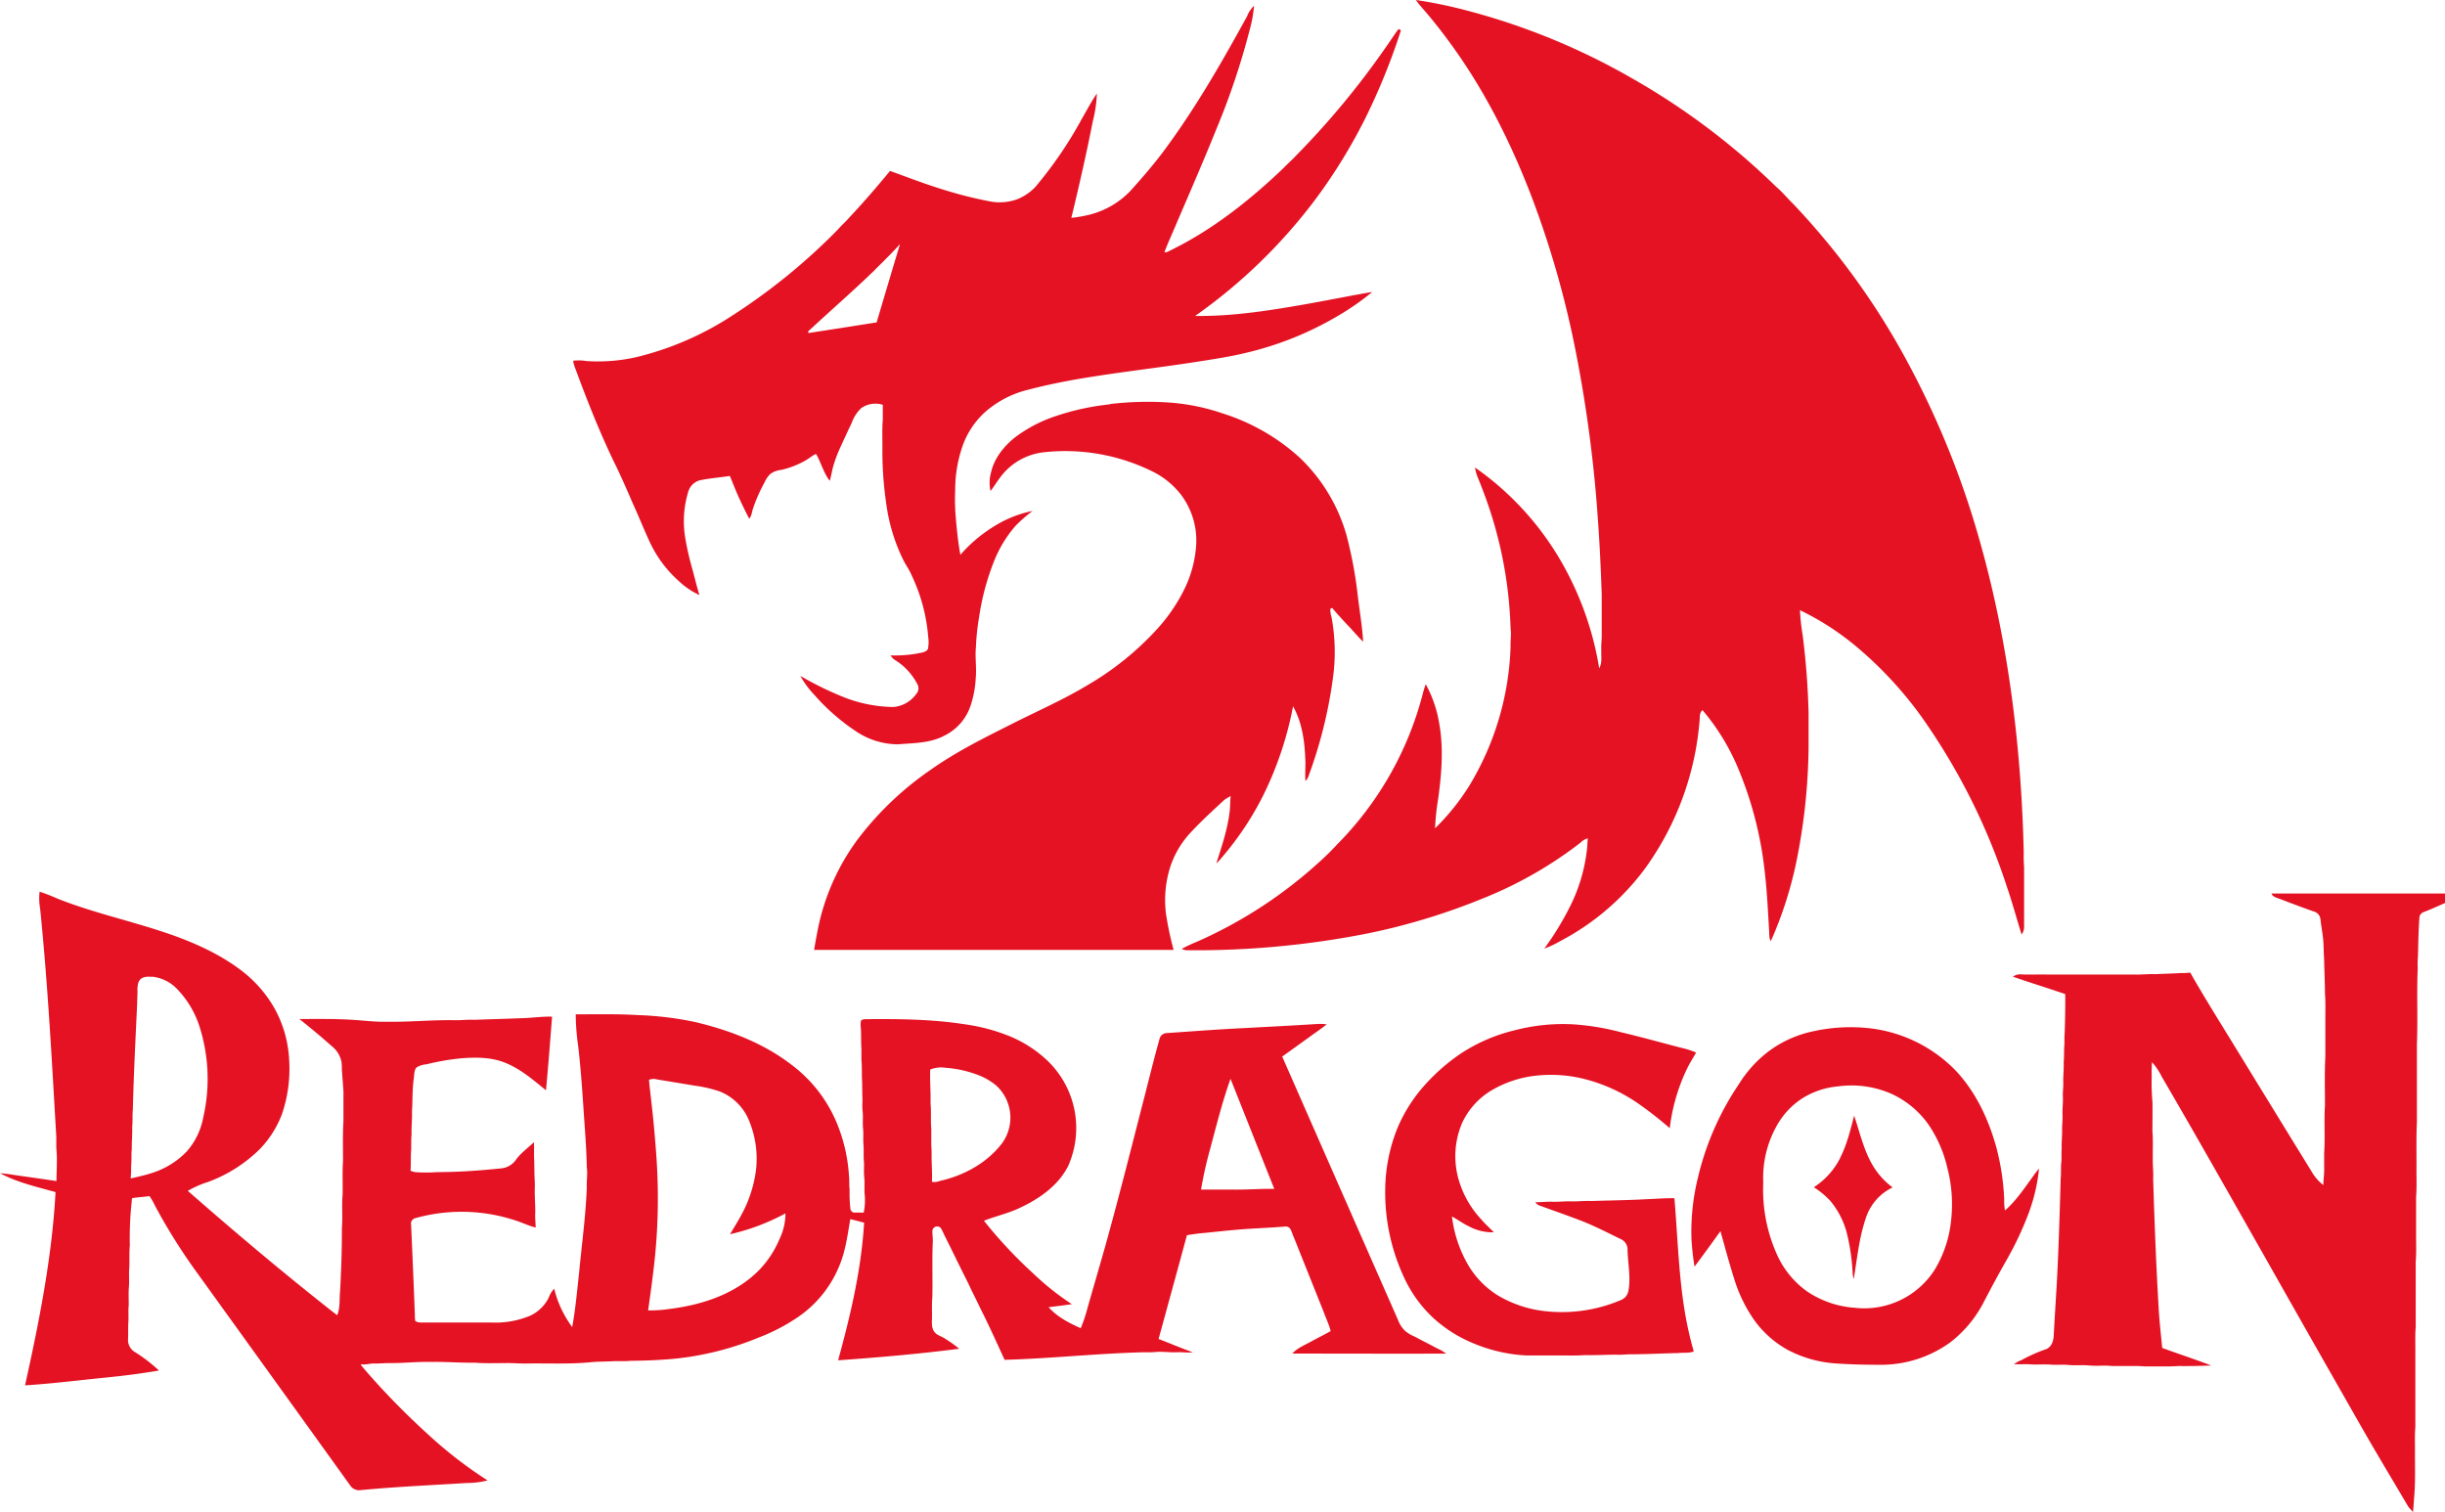 <svg id="Layer_1" data-name="Layer 1" xmlns="http://www.w3.org/2000/svg" viewBox="0 0 647.98 400.74"><defs><style>.cls-1{fill:#e41223;fill-rule:evenodd;}</style></defs><path class="cls-1" d="M375.27,0a123.84,123.84,0,0,1,13.85,2.89A178.29,178.29,0,0,1,432.6,20.8a186.22,186.22,0,0,1,38.11,28.69c1.61,1.35,2.94,3,4.44,4.46a194.45,194.45,0,0,1,30.07,41.42,232.2,232.2,0,0,1,19.62,48.57c7.5,26.68,10.86,54.41,11.5,82.06a33.18,33.18,0,0,0,.09,3.73c0,5.25,0,10.51,0,15.76a3.34,3.34,0,0,1-.66,2.16c-1.31-4.15-2.43-8.36-3.84-12.47a168.22,168.22,0,0,0-22.82-45.41,102.61,102.61,0,0,0-16.31-17.71,71.94,71.94,0,0,0-15.77-10.35,57.44,57.44,0,0,0,.72,6.66,201.07,201.07,0,0,1,1.56,20.52q0,4.65,0,9.32a159.12,159.12,0,0,1-3.39,30.93,104.24,104.24,0,0,1-6.33,19.65,3.51,3.51,0,0,1-.39.61,6.19,6.19,0,0,1-.31-2.22c-.32-5.19-.54-10.39-1.13-15.56A98.32,98.32,0,0,0,461,204.49a58.94,58.94,0,0,0-9.79-16.28c-.73.54-.72,1.53-.75,2.35A77.52,77.52,0,0,1,436,230.14a66.12,66.12,0,0,1-22.46,19.25,25.65,25.65,0,0,1-4.26,2A77.43,77.43,0,0,0,416,240.42a44.52,44.52,0,0,0,4.57-15.24c.14-1,.11-2,.25-3a4.08,4.08,0,0,0-1.93,1.13,107.23,107.23,0,0,1-26.25,14.93,170.49,170.49,0,0,1-30.08,9.12,234.75,234.75,0,0,1-47.89,4.47,2.8,2.8,0,0,1-1.47-.37,40,40,0,0,1,3.92-1.84,119.81,119.81,0,0,0,32.43-21.09,66.81,66.81,0,0,0,4.8-4.72A88.09,88.09,0,0,0,377,184.14a22.64,22.64,0,0,1,.86-2.8,32.48,32.48,0,0,1,3.58,10.48c1.18,6.57.61,13.29-.29,19.86a66.81,66.81,0,0,0-.83,7.84A60.08,60.08,0,0,0,389.54,208a75.86,75.86,0,0,0,10.8-36.69c-.07-1.57.24-3.14,0-4.71A111.08,111.08,0,0,0,392.62,129c-.59-1.69-1.49-3.29-1.69-5.09a78,78,0,0,1,24.73,28.42,83.35,83.35,0,0,1,8.17,24.79c.84-1.49.48-3.23.55-4.86-.07-1.46.16-2.9.11-4.36,0-3.45,0-6.9,0-10.35-.22-6.58-.52-13.16-1-19.74a355.22,355.22,0,0,0-6.15-46A252.21,252.21,0,0,0,405.86,52c-5.69-14.81-12.92-29.12-22.47-41.84Q381.06,7,378.54,4c-1.08-1.34-2.33-2.55-3.27-4Z"/><path class="cls-1" d="M330.58,4.07a8.71,8.71,0,0,1,1.77-2.55,33.6,33.6,0,0,1-1.11,6.2,193.22,193.22,0,0,1-8.87,26.48c-3.31,8.22-6.85,16.35-10.35,24.5-1.13,2.72-2.38,5.39-3.43,8.14a1.81,1.81,0,0,0,1.19-.28c11.33-5.46,21.32-13.37,30.36-22,1.06-1.15,2.28-2.14,3.32-3.3a217.22,217.22,0,0,0,23.68-28.55c1.16-1.62,2.22-3.3,3.42-4.89.19-.29.5.15.72.22a170.38,170.38,0,0,1-9.48,23.39,144.45,144.45,0,0,1-12.73,20.79,141.77,141.77,0,0,1-32.33,31.51c10.21.14,20.34-1.53,30.36-3.3,5.53-1,11-2.1,16.58-3.06a68.83,68.83,0,0,1-9.49,6.57,86.58,86.58,0,0,1-23.91,9.55c-4.39,1.07-8.86,1.73-13.32,2.43-10.13,1.57-20.32,2.7-30.42,4.39-4.76.81-9.49,1.78-14.15,3a26.83,26.83,0,0,0-11.72,6.26,22.12,22.12,0,0,0-5.53,8.52,35.86,35.86,0,0,0-2,11.94,53.75,53.75,0,0,0,.14,6.83c.28,3.4.63,6.82,1.24,10.18a38.49,38.49,0,0,1,9.58-7.94,30.05,30.05,0,0,1,9.55-3.68,39.37,39.37,0,0,0-4.42,3.84,32.44,32.44,0,0,0-5.87,9.69,65.72,65.72,0,0,0-3.86,14.48,62.43,62.43,0,0,0-.86,8.06c-.27,2.75.22,5.5-.05,8.24a27.29,27.29,0,0,1-1.31,7.12A13.62,13.62,0,0,1,250.2,195c-3.76,2-8.09,1.9-12.21,2.26A20.06,20.06,0,0,1,227.14,194a55.3,55.3,0,0,1-11.34-9.87,24,24,0,0,1-3.69-5,87.83,87.83,0,0,0,11.27,5.54,36.91,36.91,0,0,0,13.4,2.7,8.3,8.3,0,0,0,6-3.39,2.25,2.25,0,0,0,.41-2.54,16.53,16.53,0,0,0-5.79-6.4,3.55,3.55,0,0,1-1.37-1.35,34,34,0,0,0,7-.48c1-.25,2.27-.24,2.89-1.18a9.54,9.54,0,0,0,.08-3.2,46.51,46.51,0,0,0-4.35-16.27c-.64-1.54-1.64-2.88-2.36-4.37a48.25,48.25,0,0,1-4.43-14.82,95.56,95.56,0,0,1-1-14.93c0-2.42-.1-4.84.1-7.25,0-1.31,0-2.61,0-3.91a6.56,6.56,0,0,0-5.67.85,9.83,9.83,0,0,0-2.59,4c-.93,1.92-1.82,3.86-2.7,5.81a36.36,36.36,0,0,0-2.24,5.85c-.29,1.21-.52,2.44-.84,3.65-1.69-2.12-2.29-4.84-3.65-7.14-1.05.46-1.9,1.25-2.9,1.79a23.69,23.69,0,0,1-6.38,2.46,5.59,5.59,0,0,0-2.83,1.06,6.77,6.77,0,0,0-1.52,2.21,41.6,41.6,0,0,0-3.09,7c-.32.89-.32,1.93-1,2.65-1.31-2.57-2.59-5.15-3.68-7.82-.51-1.16-.93-2.37-1.46-3.52-2.67.44-5.38.61-8,1.17a4.41,4.41,0,0,0-3,3,26.77,26.77,0,0,0-.81,12.23,73.31,73.31,0,0,0,1.77,7.87c.68,2.43,1.24,4.89,2,7.3a20.38,20.38,0,0,1-5.43-3.67,31.79,31.79,0,0,1-7.66-10.22c-1.49-3.16-2.77-6.42-4.22-9.6-1.76-4-3.48-8.09-5.44-12-3.76-7.87-7-16-10-24.17a10.81,10.81,0,0,1-.73-2.43,11.75,11.75,0,0,1,3.45.07,46.29,46.29,0,0,0,13.43-1.06A81.29,81.29,0,0,0,193.5,84,161.76,161.76,0,0,0,222,60.89c1-1.17,2.14-2.14,3.13-3.29,3.75-4,7.29-8.1,10.75-12.3,4.29,1.54,8.54,3.21,12.9,4.57a111.48,111.48,0,0,0,13.36,3.46,13.7,13.7,0,0,0,7.4-.51,13.52,13.52,0,0,0,4.81-3.23,107.24,107.24,0,0,0,12.43-18.23c1.29-2.19,2.45-4.48,3.92-6.56a35.76,35.76,0,0,1-1.11,7.47c-1.67,8.53-3.62,17-5.66,25.47a36.65,36.65,0,0,0,4.88-.86,22.58,22.58,0,0,0,10.68-6.2c2.84-3.12,5.59-6.31,8.17-9.65,8.76-11.59,16-24.24,23-37ZM231.7,71.69C226,77.22,220,82.4,214.18,87.83c0,.11.07.32.09.43q9-1.38,18.06-2.82,3.07-10.38,6.19-20.76c-2.17,2.44-4.52,4.69-6.82,7Z"/><path class="cls-1" d="M294.19,107.08a84.89,84.89,0,0,1,15.37-.42,55.75,55.75,0,0,1,14.46,2.9,54.73,54.73,0,0,1,20.51,11.8,45.58,45.58,0,0,1,12.38,20.69,112,112,0,0,1,2.95,16c.48,4,1.18,8,1.4,12-1.42-1.34-2.65-2.87-4-4.27s-2.65-2.87-3.94-4.33a.38.38,0,0,0-.75.08,6.07,6.07,0,0,0,.31,2,50.5,50.5,0,0,1,.37,16.23,120.61,120.61,0,0,1-6.36,25.63,3.41,3.41,0,0,1-.92,1.59c-.11-1.63,0-3.27,0-4.91-.15-5.09-.74-10.37-3.28-14.88A92.14,92.14,0,0,1,335,210.35a80.9,80.9,0,0,1-11.27,17,13.72,13.72,0,0,1-1.37,1.48c1.37-4.39,2.9-8.77,3.47-13.35.25-1.5.13-3,.33-4.51a17.12,17.12,0,0,0-1.67,1c-3,2.78-6,5.51-8.79,8.5a24.85,24.85,0,0,0-5.41,8.83,29,29,0,0,0-1.26,13,86.88,86.88,0,0,0,2,9.44q-47.64,0-95.28,0c.34-2,.69-3.92,1.08-5.87a59.68,59.68,0,0,1,10.67-23.68A83.76,83.76,0,0,1,246.66,204c6.53-4.62,13.69-8.22,20.82-11.79,6.94-3.55,14.13-6.64,20.82-10.68a77.88,77.88,0,0,0,18.64-15.13,45.29,45.29,0,0,0,6.95-10.27,31,31,0,0,0,3.14-12,20.2,20.2,0,0,0-3.92-12.87,21.67,21.67,0,0,0-8.18-6.55,52.06,52.06,0,0,0-28.11-4.87,16.62,16.62,0,0,0-11,5.74c-1.22,1.43-2.16,3.06-3.3,4.55a10,10,0,0,1,.15-5c.86-3.76,3.41-6.88,6.36-9.24a37.38,37.38,0,0,1,10.79-5.62,66.11,66.11,0,0,1,14.39-3.12Z"/><path class="cls-1" d="M10.64,240.8a15.06,15.06,0,0,1-.14-4.49,50.72,50.72,0,0,1,4.75,1.85c8.77,3.48,18,5.58,27,8.49,7.54,2.44,15,5.54,21.38,10.3a33.27,33.27,0,0,1,8.87,9.85,31,31,0,0,1,4.11,13.75,37.16,37.16,0,0,1-1.89,14.73,27.22,27.22,0,0,1-5.87,9.26,38.34,38.34,0,0,1-13.7,8.7,26.31,26.31,0,0,0-5.38,2.36C61.77,326.12,74,336.44,86.54,346.36c.93.74,1.86,1.49,2.82,2.19.86-2.06.55-4.34.78-6.51.3-5.5.49-11,.47-16.52.25-3-.07-5.95.19-8.91.07-3-.1-5.95.11-8.92,0-3.52-.1-7.05.11-10.57,0-2.63,0-5.25,0-7.88-.1-1.69-.26-3.38-.36-5.07-.12-.94,0-1.91-.18-2.84a7,7,0,0,0-2.58-4.1c-2.78-2.48-5.64-4.86-8.56-7.17,5,0,10-.1,15,.28,2.7.18,5.4.52,8.11.44,5.95.11,11.87-.5,17.81-.41,1.8.06,3.59-.19,5.4-.1,4.55-.16,9.1-.28,13.65-.47,2.33-.12,4.65-.43,7-.36-.5,6.5-1,13-1.61,19.51-3.34-2.72-6.67-5.61-10.7-7.25-3.66-1.53-7.72-1.53-11.61-1.24a63.46,63.46,0,0,0-9.4,1.61,5.63,5.63,0,0,0-2.58.81c-.72.78-.59,1.91-.74,2.89-.44,2.93-.29,5.9-.49,8.84.07,2-.17,4-.1,6-.14,1.38-.09,2.77-.11,4.15-.18,1.84,0,3.69-.18,5.54.38.1.76.25,1.16.33a39.67,39.67,0,0,0,6,0c5.69,0,11.37-.42,17-1a5.41,5.41,0,0,0,3.75-2.21c1.29-1.85,3.18-3.15,4.79-4.69.1,1.41,0,2.82.06,4.23s.06,2.63.08,3.95.17,2.61.1,3.93c-.07,2.28.18,4.55.11,6.83-.07,1.22.13,2.43.11,3.65-2-.5-3.89-1.47-5.89-2.05a45.43,45.43,0,0,0-26.11-.4,1.47,1.47,0,0,0-1,1.72c.36,7.94.69,15.89,1,23.83a8,8,0,0,0,.11,1.69,2.87,2.87,0,0,0,1.43.39h18.88a23.76,23.76,0,0,0,10.32-1.89,10.63,10.63,0,0,0,4.72-4.66,6.59,6.59,0,0,1,1.47-2.42,28.2,28.2,0,0,0,4.77,10.17c.89-4.91,1.33-9.89,1.87-14.85.7-7.4,1.73-14.79,2-22.23-.1-1.73.25-3.46,0-5.19-.1-5.31-.55-10.6-.9-15.89s-.76-10.87-1.38-16.28a61.27,61.27,0,0,1-.66-8.44c5.5,0,11-.13,16.48.2a86.31,86.31,0,0,1,15.61,1.94c8.81,2.15,17.51,5.46,24.8,11a37.1,37.1,0,0,1,13,17.46A43.41,43.41,0,0,1,225,311.64c.14,1.16,0,2.34.16,3.51a41.35,41.35,0,0,0,.21,5.22,1.16,1.16,0,0,0,1,1c.84,0,1.69,0,2.53,0a15.81,15.81,0,0,0,.22-5.18c-.06-1.42.07-2.84-.08-4.25s0-2.69-.07-4c-.17-1.53,0-3.08-.13-4.62s.05-2.85-.11-4.27.06-3-.11-4.44,0-2.72-.07-4.08,0-2.92-.09-4.37,0-3.06-.11-4.59,0-2.91-.09-4.36,0-3.15-.11-4.72a4.88,4.88,0,0,1,.09-2.12,2.74,2.74,0,0,1,1.1-.27c8.83-.08,17.7,0,26.44,1.37a49.55,49.55,0,0,1,11.92,3.2,32.55,32.55,0,0,1,9.95,6.48A24.72,24.72,0,0,1,283.09,309c-2.61,5.19-7.61,8.68-12.76,11.08-3.06,1.48-6.41,2.2-9.57,3.44a122,122,0,0,0,13,13.91,71.29,71.29,0,0,0,10.3,8.2c-2,.31-4.1.54-6.15.81,2.28,2.57,5.41,4.19,8.51,5.56a40.83,40.83,0,0,0,1.86-5.6c1.57-5.49,3.18-11,4.73-16.46,3.61-13,6.88-26,10.24-39.06,1.34-5.19,2.61-10.41,4.06-15.58a2,2,0,0,1,1.87-1.51c6.81-.46,13.63-1,20.45-1.32,6.44-.35,12.87-.67,19.31-1.08a14.92,14.92,0,0,1,2.67.07c-1.5,1.25-3.16,2.29-4.71,3.47-2.37,1.68-4.72,3.41-7.09,5.08q15.33,34.89,30.68,69.77a8,8,0,0,0,1.85,2.9,9.58,9.58,0,0,0,2.59,1.55c2,1.08,4,2.07,6,3.15a11.78,11.78,0,0,1,2.33,1.35c-11.72.06-23.44,0-35.16,0-1.86,0-3.72,0-5.59,0,1.33-1.52,3.26-2.24,5-3.21s3.46-1.79,5.15-2.76c-.47-1.79-1.27-3.46-1.9-5.19q-3.94-9.84-7.88-19.7c-.33-.73-.54-1.52-.94-2.21a1.46,1.46,0,0,0-1.48-.59c-3,.25-6.08.39-9.12.57-4,.25-8,.69-12,1.1a48.06,48.06,0,0,0-4.78.62c-2.48,9.17-5,18.33-7.51,27.5,3,1.14,6,2.44,9.06,3.52-1.41.21-2.82-.11-4.23,0-1.93.06-3.86-.24-5.79-.06-1,.11-2.08.05-3.12.06-12.26.31-24.48,1.66-36.73,2-2.11-4.61-4.19-9.24-6.49-13.77-1-2.17-2.12-4.24-3.09-6.41-2.17-4.25-4.21-8.56-6.36-12.81a17.87,17.87,0,0,0-.95-1.91,1.28,1.28,0,0,0-2.25.7c0,1,.16,2.06.11,3.1-.22,4.83,0,9.68-.12,14.51-.17,1.79-.06,3.59-.09,5.39,0,1.22-.19,2.55.52,3.63s1.79,1.23,2.7,1.81a38.28,38.28,0,0,1,4,2.82c-10.66,1.39-21.38,2.3-32.1,3.07,3.28-11.94,6.16-24.09,6.89-36.48-1.22-.31-2.43-.65-3.66-.93-.71,4.06-1.22,8.19-2.76,12A30.26,30.26,0,0,1,211.56,349a50.46,50.46,0,0,1-10.37,5.43,79.72,79.72,0,0,1-22.46,5.67c-3.87.35-7.75.52-11.62.54-1.46.16-2.92.06-4.38.09-2.06.15-4.13.07-6.19.29-5.52.54-11.07.26-16.61.33-2.07.07-4.13-.17-6.21-.1-2.62,0-5.25.1-7.86-.11-3.88.06-7.75-.28-11.63-.2-3.73-.09-7.45.36-11.18.3-1.32,0-2.63.17-4,.11-1.15,0-2.32.43-3.44.18.09.39.44.64.67,1a196.86,196.86,0,0,0,17,17.46,112,112,0,0,0,15.94,12.35,22.17,22.17,0,0,1-5.45.68c-9.47.59-18.94,1-28.38,1.91a2.84,2.84,0,0,1-2.62-1.31q-20.19-28.1-40.43-56.15a154.5,154.5,0,0,1-11.3-18A15,15,0,0,0,39.62,317c-1.51.2-3,.3-4.54.51-.23.35-.12.81-.2,1.21a88,88,0,0,0-.47,11.36c-.23,2.2,0,4.42-.19,6.62-.06,1.67.08,3.34-.1,5-.06,1.38,0,2.76,0,4.13-.17,1.53,0,3.06-.1,4.59s0,3-.09,4.54a3.72,3.72,0,0,0,1.89,3.4,41.58,41.58,0,0,1,6.3,4.85c-4.88.86-9.81,1.45-14.75,1.94-6.91.7-13.8,1.56-20.73,2,3.73-16.88,7.14-33.92,8.08-51.22-5-1.4-10.1-2.53-14.68-5,2.15.15,4.26.58,6.4.84,2.84.42,5.69.8,8.53,1.24,0-2.73.24-5.45,0-8.17-.11-1.26,0-2.52-.06-3.78-1.18-20.09-2.23-40.2-4.27-60.23Zm26.7,18.63c-.8.62-.83,1.72-.93,2.64.08,1.29-.06,2.6-.06,3.91-.43,9.35-.92,18.71-1.14,28.07-.16,1.5,0,3-.17,4.52.06,2-.15,4-.11,6-.18,1.45,0,2.91-.18,4.36a31.91,31.91,0,0,1-.12,3.39c1.78-.43,3.59-.79,5.33-1.36a21.9,21.9,0,0,0,9.54-5.81,18.69,18.69,0,0,0,4.33-8.85,45.66,45.66,0,0,0-.92-24.13,25.47,25.47,0,0,0-6.15-10.24,10.72,10.72,0,0,0-6.13-3.06c-1.1,0-2.36-.2-3.29.55Zm209.19,24c-.12,3,.17,5.91.08,8.87.23,2.27,0,4.57.2,6.84,0,1.46,0,2.91,0,4.36a24.1,24.1,0,0,1,.08,2.69c0,2.35.2,4.69.09,7,1,.29,2-.24,3-.43,6.1-1.55,11.91-4.85,15.72-9.95A11.54,11.54,0,0,0,264,287.67a17,17,0,0,0-5.62-3.07,29.76,29.76,0,0,0-7.81-1.62,7.59,7.59,0,0,0-4.08.49ZM172,286.14c.12,1.67.35,3.33.52,5,.63,5.23,1.1,10.47,1.46,15.72a156.25,156.25,0,0,1-.63,28.36c-.46,4-1,8-1.58,12.06a34.59,34.59,0,0,0,5.66-.38,56.71,56.71,0,0,0,7.2-1.35c6.23-1.59,12.29-4.49,16.77-9.18a26.71,26.71,0,0,0,5.16-7.93,15.89,15.89,0,0,0,1.61-6.87,57.15,57.15,0,0,1-14.69,5.52c1.09-1.84,2.23-3.64,3.22-5.53a33.59,33.59,0,0,0,3.69-11.79,26.32,26.32,0,0,0-2.19-13.51,14,14,0,0,0-7.45-7,34.36,34.36,0,0,0-6.67-1.54c-3.35-.57-6.7-1.11-10-1.66a3.16,3.16,0,0,0-2,.09Zm154.12-.24c-2.21,6.17-3.78,12.54-5.48,18.87a105.29,105.29,0,0,0-2.34,10.5c2.88,0,5.76,0,8.65,0,3.6.05,7.18-.26,10.77-.19-3.89-9.71-7.72-19.44-11.6-29.16Z"/><path class="cls-1" d="M602,236.79c15.31,0,30.63,0,46,0q0,1.26,0,2.52c-1.9.83-3.79,1.7-5.73,2.43a1.68,1.68,0,0,0-1.08,1.51c-.25,3.37-.28,6.76-.38,10.14a28.13,28.13,0,0,0-.06,3.31c-.29,6.7.06,13.42-.22,20.11,0,6.85,0,13.69,0,20.53-.2,4.27-.07,8.55-.11,12.82,0,2.36.09,4.72-.1,7.08,0,3.45,0,6.9,0,10.36,0,2.27.09,4.55-.1,6.82,0,5.75,0,11.49,0,17.23-.2,2.41-.06,4.83-.1,7.25v19.28c-.2,2.35-.07,4.7-.1,7.06,0,3.72.12,7.45-.18,11.16-.12,1.45-.18,2.91-.35,4.35-.42-.58-1-1.05-1.36-1.66-4.12-7-8.33-13.94-12.34-21q-12.63-22.12-25.17-44.29c-9.2-16.2-18.35-32.43-27.74-48.52a16.3,16.3,0,0,0-2.55-3.78,36,36,0,0,0-.08,3.6,58.44,58.44,0,0,0,.19,6.88c.06,2.62,0,5.23,0,7.85.2,2.27.07,4.56.1,6.85-.06,1.93.19,3.85.1,5.78.36,11.89.82,23.78,1.54,35.66.23,3,.55,6.07.85,9.11,4.31,1.58,8.67,3,13,4.66-2.87.09-5.73.18-8.6.13-3,.2-5.94.07-8.91.11-2.48-.2-5-.07-7.46-.11-1.25.06-2.49-.15-3.74-.1s-2.74.06-4.11-.08c-1.66-.1-3.33.07-5-.1s-3.32.07-5-.11c-1.47-.07-2.94,0-4.4,0-1.68-.18-3.38,0-5.06-.11a8.85,8.85,0,0,1,2-1.07,41.36,41.36,0,0,1,6.53-2.9c1.41-.55,1.93-2.14,2-3.54.23-4.3.5-8.59.76-12.88.54-9.62.81-19.25,1.09-28.87.15-1.36,0-2.74.15-4.09s0-2.63.12-3.93c-.08-1.67.16-3.33.1-5,0-1.25.17-2.49.11-3.74-.07-1.58.17-3.16.1-4.75-.07-1.25.14-2.49.11-3.74-.07-1.8.18-3.59.1-5.4.11-1.31.1-2.62.12-3.93.17-1.32,0-2.66.15-4,.11-3.41.18-6.82.14-10.23-4.61-1.58-9.25-3-13.86-4.61a3.27,3.27,0,0,1,1.89-.63c2.4.16,4.81,0,7.21.07h23.22c1.79.05,3.58-.19,5.38-.1,2.35-.12,4.7-.17,7.05-.31a12.83,12.83,0,0,0,2.23-.12c4,7,8.27,13.78,12.46,20.63q9.87,16.11,19.77,32.19a11.93,11.93,0,0,0,3.06,3.5c0-1.22.18-2.44.22-3.66,0-1.65,0-3.31,0-5,.28-4.14-.07-8.3.21-12.44,0-4.35-.12-8.71.1-13,0-3.46,0-6.92,0-10.38,0-2.07.08-4.14-.1-6.21,0-3-.18-6.08-.22-9.12-.15-1.86-.09-3.73-.29-5.59s-.53-3.45-.7-5.19a2.4,2.4,0,0,0-1.79-1.93c-3.07-1.07-6.11-2.23-9.15-3.38-.75-.3-1.67-.48-2-1.32Z"/><path class="cls-1" d="M401.6,273a50.5,50.5,0,0,1,15.53-1.52,66.25,66.25,0,0,1,12.34,2.05c5.44,1.29,10.83,2.79,16.25,4.2a20.42,20.42,0,0,1,3.79,1.22c-.8,1.43-1.7,2.8-2.41,4.28A49.65,49.65,0,0,0,442.53,299a97.07,97.07,0,0,0-8.81-6.85,44.18,44.18,0,0,0-12.83-5.93,36.29,36.29,0,0,0-15-1,29.46,29.46,0,0,0-10.52,3.7,19.78,19.78,0,0,0-7.81,8.54,22.43,22.43,0,0,0-.64,16.26,25.67,25.67,0,0,0,5.64,9.43c1,1.21,2.24,2.28,3.34,3.43a13.09,13.09,0,0,1-6.54-1.54c-1.6-.75-3-1.79-4.56-2.66a33.45,33.45,0,0,0,3.87,12.11,23.61,23.61,0,0,0,8,8.64,31.07,31.07,0,0,0,13.46,4.42,39.91,39.91,0,0,0,19.68-3.11,3.22,3.22,0,0,0,1.74-2.27c.73-3.73-.19-7.49-.22-11.24a3,3,0,0,0-1.7-2.5c-3.53-1.7-7-3.53-10.67-4.94s-7.17-2.63-10.77-3.93a2.57,2.57,0,0,1-1.3-.94c1.55,0,3.09-.19,4.65-.13s3.17-.17,4.77-.1c1.79.06,3.58-.19,5.38-.1,5-.16,9.95-.2,14.91-.49,2.39-.08,4.77-.3,7.16-.24.83,9.84,1.09,19.75,2.66,29.51a93.59,93.59,0,0,0,2.47,11.1c-1.35.51-2.78.24-4.17.42-3.95.08-7.88.28-11.83.33-1.32-.07-2.62.14-3.93.11-3-.05-5.94.18-8.92.1-2.48.18-5,.07-7.46.1h-7.88a41.33,41.33,0,0,1-13.86-3.08,36.05,36.05,0,0,1-10.63-6.54,34.08,34.08,0,0,1-7.53-9.87,53.34,53.34,0,0,1-5.57-24.32,44.68,44.68,0,0,1,3.22-16.4,40.78,40.78,0,0,1,7.52-11.74,51.34,51.34,0,0,1,9.62-8.28,45.24,45.24,0,0,1,14.14-6Z"/><path class="cls-1" d="M480.47,273.33a45.7,45.7,0,0,1,15.6-.75,37.83,37.83,0,0,1,22.09,11c5.49,5.77,8.94,13.19,11,20.82a64.35,64.35,0,0,1,2,13.46,13.72,13.72,0,0,0,.21,2.93c2.94-2.57,5.12-5.86,7.41-9a20.46,20.46,0,0,1,1.62-2.09,47.88,47.88,0,0,1-3.14,12.8,87.55,87.55,0,0,1-5.94,12.25q-2.92,5.19-5.66,10.49a31.86,31.86,0,0,1-8.79,10.51A31.25,31.25,0,0,1,498,361.69c-3.67,0-7.33-.08-11-.32a31.92,31.92,0,0,1-13.15-3.59,27,27,0,0,1-9.12-8.18,39,39,0,0,1-5.17-10.81c-1.3-4.14-2.44-8.32-3.6-12.5-2.27,3.14-4.54,6.29-6.87,9.39a71.47,71.47,0,0,1-.81-7.3A59.88,59.88,0,0,1,450,312.06a74.78,74.78,0,0,1,10.83-24.72,32,32,0,0,1,8.12-8.88,30,30,0,0,1,11.52-5.13Zm6.44,14.6a21.67,21.67,0,0,0-8.89,2.92,20.53,20.53,0,0,0-7.32,7.82,28.32,28.32,0,0,0-3.4,14.82,41.78,41.78,0,0,0,4,19.77,24.08,24.08,0,0,0,7.49,8.9,25.66,25.66,0,0,0,12.7,4.42,22.13,22.13,0,0,0,21.38-10.29,31.41,31.41,0,0,0,4.23-13,38.06,38.06,0,0,0-1-13.73,33.94,33.94,0,0,0-5-11.52,24.61,24.61,0,0,0-9.7-8.1,26.35,26.35,0,0,0-14.48-2Z"/><path class="cls-1" d="M487.67,306.87c1.81-3.51,2.73-7.39,3.72-11.19,1.47,4.31,2.46,8.84,4.73,12.83a20,20,0,0,0,5.46,6.18,13.73,13.73,0,0,0-7.15,8.3c-1.75,5.18-2.26,10.66-3.15,16a9.38,9.38,0,0,1-.33-2.29,54.57,54.57,0,0,0-1.57-10.19,22.1,22.1,0,0,0-4.27-8.21,22.42,22.42,0,0,0-4.4-3.66,19.88,19.88,0,0,0,7-7.79Z"/></svg>